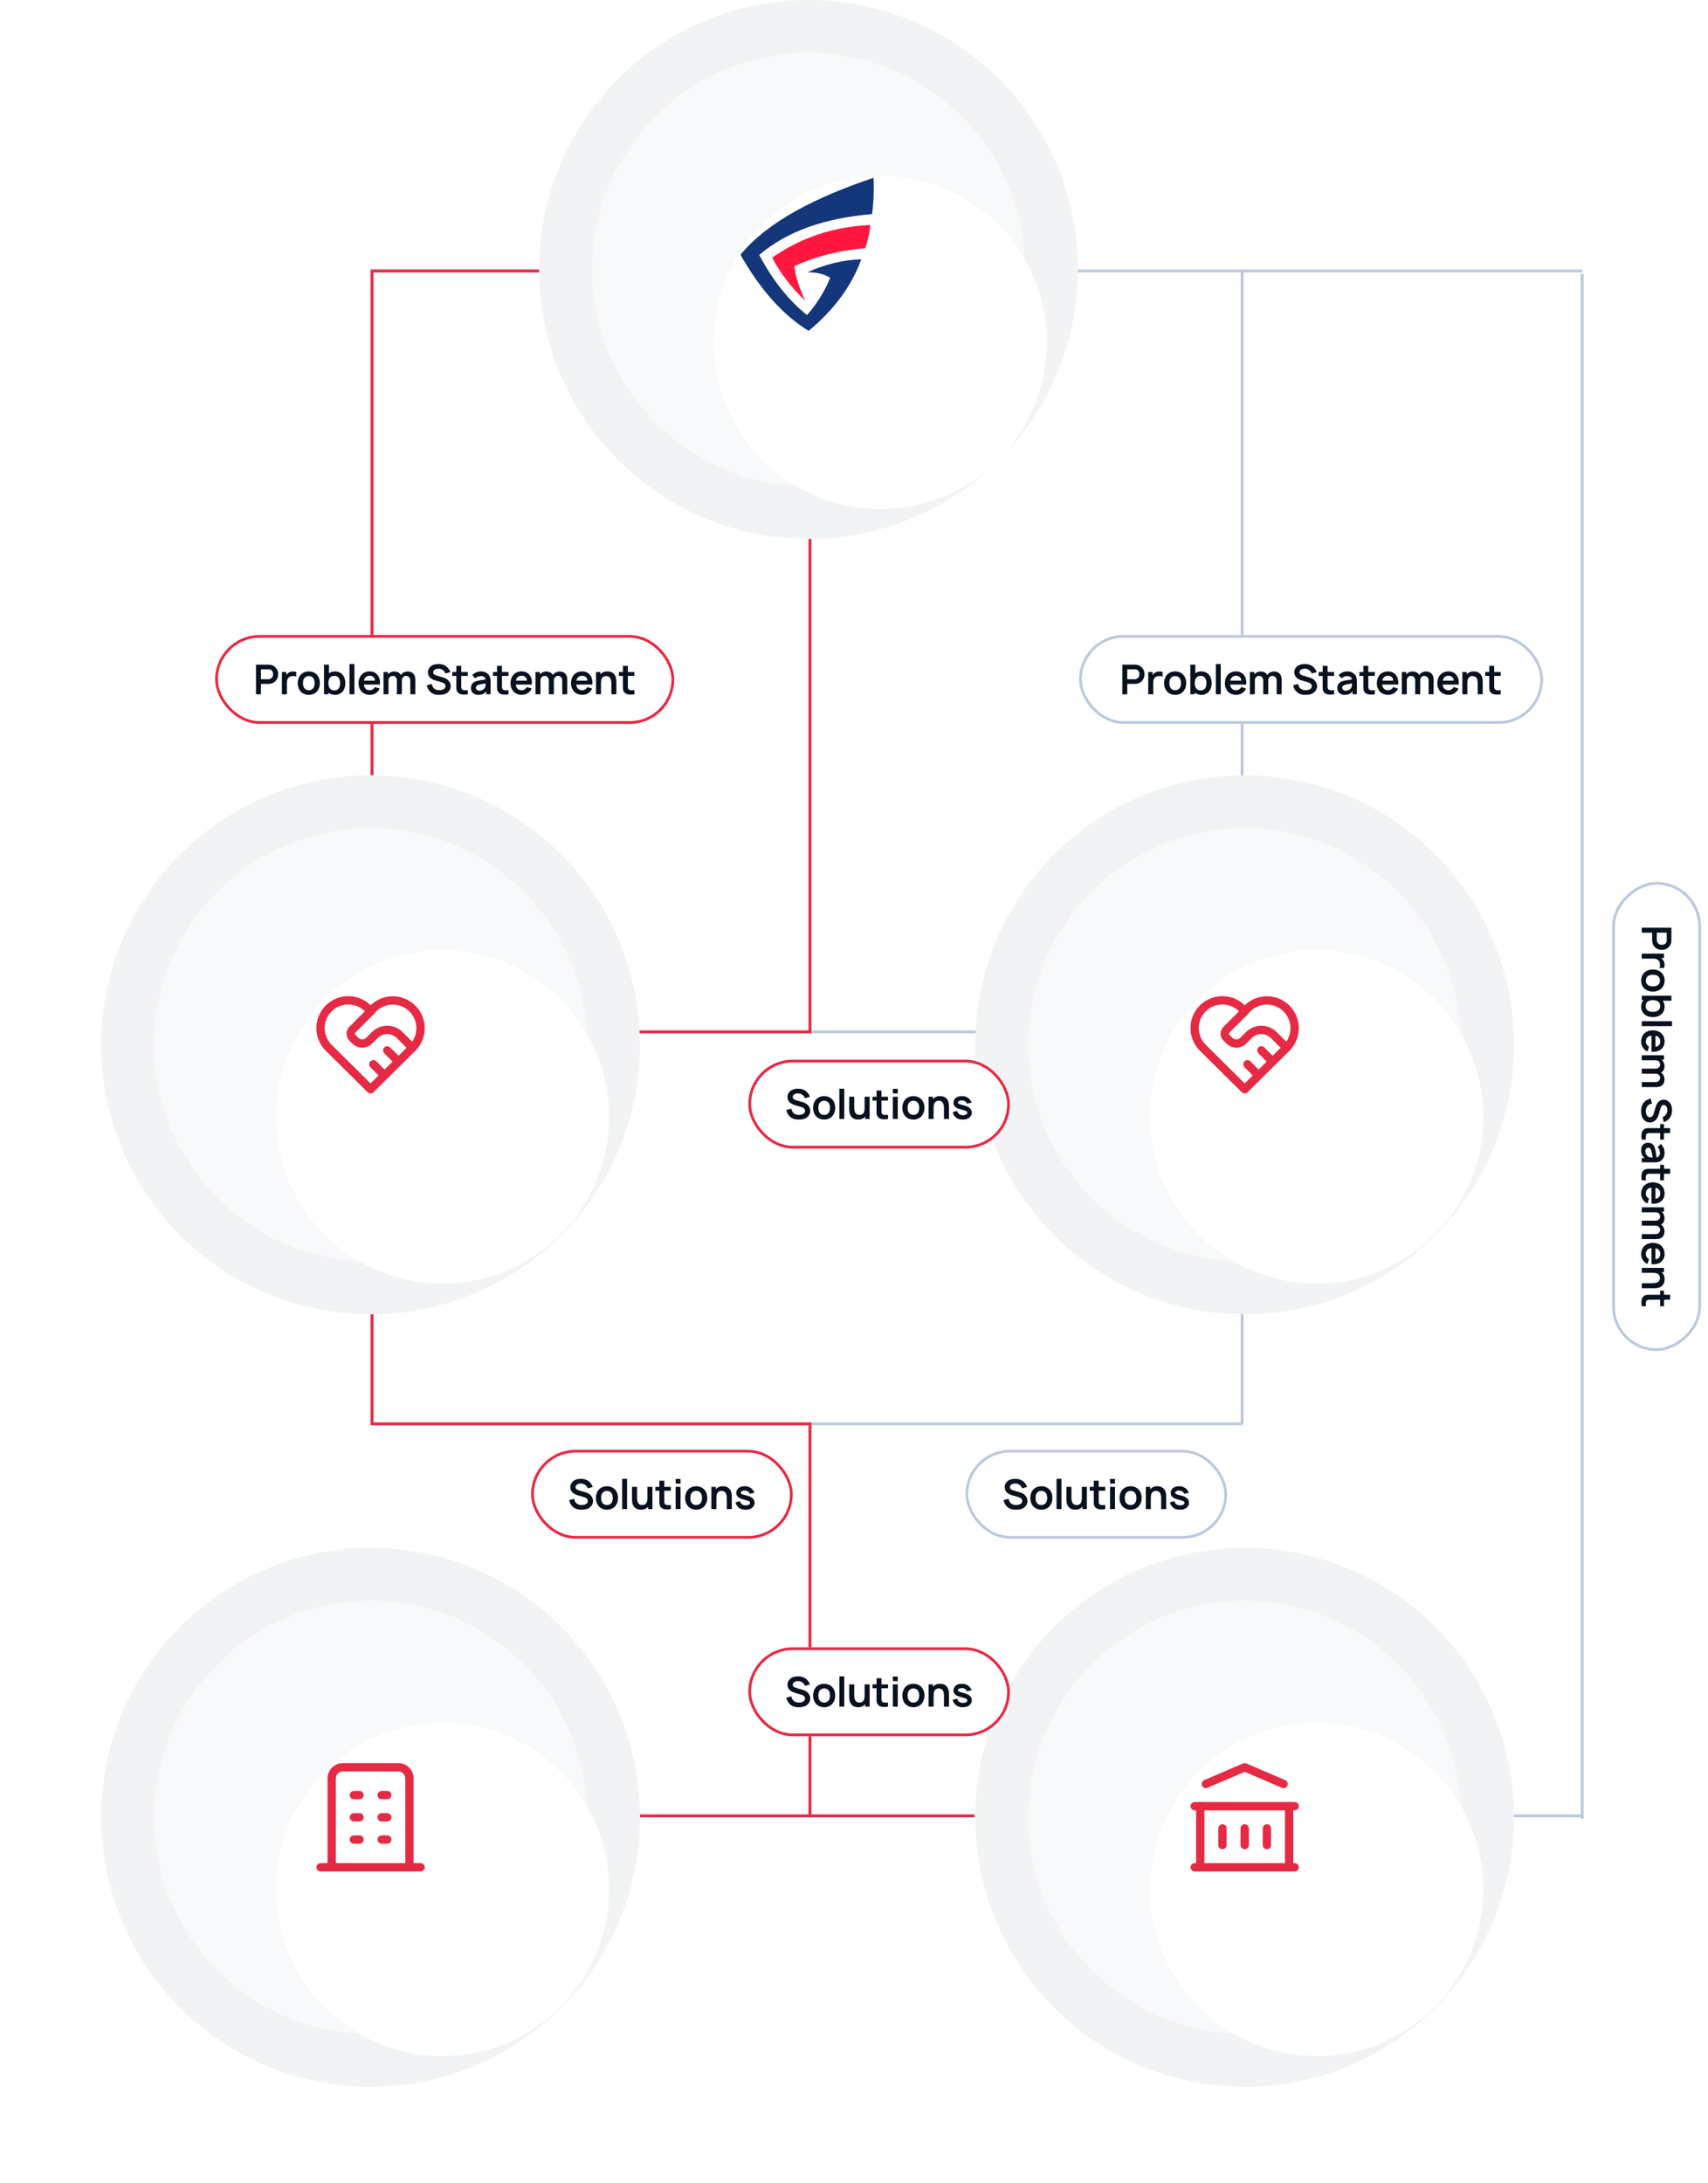 <svg width="346" height="442" viewBox="0 0 346 442" fill="none" xmlns="http://www.w3.org/2000/svg">
<path d="M75.364 208.95L75.364 54.864" stroke="#BCC9DC" stroke-width="0.563"/>
<path d="M164.08 208.95L164.08 108.561" stroke="#BCC9DC" stroke-width="0.563"/>
<path d="M164.08 367.705L164.08 288.327" stroke="#BCC9DC" stroke-width="0.563"/>
<path d="M75.364 288.327L75.364 208.95" stroke="#BCC9DC" stroke-width="0.563"/>
<path d="M251.628 288.327L251.628 208.95" stroke="#BCC9DC" stroke-width="0.584"/>
<path d="M251.628 208.95L251.628 54.864" stroke="#BCC9DC" stroke-width="0.584"/>
<path d="M320.5 368.284L320.5 55.444" stroke="#BCC9DC" stroke-width="0.584"/>
<path d="M320.5 54.864L75.364 54.864" stroke="#BCC9DC" stroke-width="0.584"/>
<path d="M251.628 208.95L75.363 208.95" stroke="#BCC9DC" stroke-width="0.584"/>
<path d="M251.628 288.327H75.363" stroke="#BCC9DC" stroke-width="0.584"/>
<path d="M320.5 367.705L75.364 367.705" stroke="#BCC9DC" stroke-width="0.584"/>
<g filter="url(#filter0_d_530_722)">
<rect x="204" y="114" width="94" height="18" rx="9" fill="white"/>
<rect x="204.281" y="114.281" width="93.437" height="17.437" rx="8.719" stroke="#BCC9DC" stroke-width="0.563"/>
<path d="M216.657 120.508C217.082 120.908 217.257 121.35 217.266 121.95C217.266 122.5 217.057 123 216.732 123.333C216.357 123.725 215.849 123.9 215.257 123.9H213.774V126H212.774V120H215.257C215.924 120 216.324 120.183 216.657 120.508ZM216.024 122.608C216.174 122.433 216.241 122.175 216.241 121.95C216.241 121.708 216.174 121.425 215.999 121.225C215.832 121.033 215.599 120.95 215.282 120.95H213.774V122.958H215.282C215.541 122.958 215.832 122.842 216.024 122.608ZM220.222 121.383C220.456 121.367 220.697 121.408 220.931 121.5V122.433C220.714 122.342 220.422 122.3 220.122 122.317C219.789 122.342 219.531 122.458 219.364 122.633C219.106 122.9 219.031 123.25 219.031 123.667V126H218.022V121.5H218.914V122.125C219.022 121.942 219.172 121.775 219.364 121.65C219.622 121.475 219.922 121.392 220.222 121.383ZM223.473 126.125C222.806 126.125 222.181 125.867 221.773 125.375C221.39 124.908 221.231 124.358 221.231 123.75C221.231 123.125 221.406 122.558 221.773 122.117C222.173 121.633 222.815 121.375 223.473 121.375C224.131 121.375 224.765 121.625 225.173 122.117C225.565 122.592 225.715 123.15 225.715 123.75C225.715 124.375 225.556 124.9 225.173 125.375C224.756 125.875 224.14 126.125 223.473 126.125ZM224.656 123.75C224.656 123.375 224.581 123 224.373 122.725C224.173 122.45 223.831 122.317 223.473 122.317C223.106 122.317 222.773 122.45 222.573 122.725C222.356 123 222.298 123.375 222.298 123.75C222.298 124.117 222.356 124.492 222.573 124.767C222.773 125.042 223.106 125.183 223.473 125.183C223.831 125.183 224.173 125.042 224.373 124.767C224.581 124.492 224.656 124.117 224.656 123.75ZM230.358 122.092C230.708 122.542 230.875 123.133 230.875 123.75C230.875 124.358 230.733 124.933 230.358 125.408C229.983 125.867 229.4 126.125 228.8 126.125C228.275 126.125 227.8 125.975 227.441 125.658V126H226.55V120H227.558V121.75C227.9 121.517 228.316 121.375 228.766 121.375C229.383 121.375 229.975 121.617 230.358 122.092ZM229.558 124.792C229.741 124.533 229.808 124.15 229.808 123.75C229.808 123.342 229.725 122.967 229.541 122.708C229.333 122.4 229.008 122.275 228.616 122.275C228.275 122.275 227.966 122.392 227.766 122.633C227.541 122.908 227.441 123.325 227.441 123.75C227.441 124.175 227.541 124.6 227.766 124.858C227.983 125.108 228.291 125.225 228.65 125.225C229 125.225 229.35 125.1 229.558 124.792ZM231.712 126V119.875H232.712V126H231.712ZM234.629 124.033C234.654 124.3 234.721 124.567 234.879 124.767C235.088 125.042 235.421 125.183 235.788 125.183C236.063 125.183 236.296 125.117 236.479 124.975C236.663 124.833 236.771 124.692 236.838 124.542L237.829 124.842C237.671 125.217 237.388 125.558 237.038 125.783C236.696 126 236.254 126.125 235.838 126.125C235.171 126.125 234.488 125.867 234.088 125.375C233.721 124.925 233.546 124.367 233.546 123.8C233.546 123.158 233.721 122.558 234.088 122.117C234.496 121.625 235.121 121.375 235.788 121.375C236.446 121.375 236.979 121.592 237.388 122.083C237.821 122.6 237.938 123.275 237.879 124.033H234.629ZM235.788 122.25C235.454 122.25 235.129 122.358 234.888 122.658C234.754 122.833 234.679 123.025 234.646 123.242H236.871C236.854 123.008 236.796 122.808 236.663 122.625C236.463 122.375 236.129 122.25 235.788 122.25ZM244.59 121.783C245.007 122.192 245.048 122.658 245.048 123.25L245.04 126H244.032V123.317C244.032 122.95 243.982 122.725 243.773 122.525C243.623 122.367 243.407 122.283 243.182 122.283C242.94 122.283 242.698 122.383 242.548 122.567C242.365 122.775 242.332 122.992 242.332 123.233V123.25V126H241.315V123.317C241.315 122.95 241.265 122.725 241.065 122.525C240.915 122.367 240.69 122.283 240.465 122.283C240.223 122.283 239.99 122.383 239.832 122.567C239.648 122.775 239.615 122.992 239.615 123.233V126H238.607V121.5H239.498V121.975C239.807 121.608 240.29 121.392 240.782 121.392C241.148 121.392 241.598 121.5 241.882 121.783C241.982 121.883 242.065 121.992 242.123 122.1C242.432 121.65 242.948 121.392 243.498 121.392C243.865 121.392 244.315 121.5 244.59 121.783ZM252.159 121.517L251.151 121.792C250.992 121.467 250.842 121.225 250.542 121.05C250.334 120.925 250.067 120.825 249.776 120.825C249.484 120.817 249.209 120.883 249.017 120.992C248.784 121.133 248.659 121.35 248.659 121.567C248.659 121.7 248.709 121.833 248.801 121.925C248.934 122.058 249.217 122.175 249.526 122.267L250.576 122.567C251.084 122.717 251.409 122.883 251.676 123.142C252.017 123.467 252.217 123.9 252.217 124.375C252.217 124.892 251.926 125.425 251.467 125.742C251.017 126.042 250.467 126.125 249.851 126.125C249.059 126.125 248.401 125.908 247.909 125.325C247.617 124.983 247.459 124.567 247.367 124.192L248.384 123.917C248.442 124.208 248.542 124.467 248.709 124.675C248.967 125.017 249.451 125.183 249.884 125.183C250.226 125.183 250.642 125.092 250.876 124.917C251.084 124.758 251.151 124.542 251.151 124.342C251.151 124.158 251.084 123.992 250.951 123.867C250.801 123.733 250.609 123.633 250.351 123.567L249.242 123.242C248.801 123.117 248.401 122.95 248.101 122.683C247.759 122.392 247.601 121.95 247.601 121.542C247.601 120.917 248.017 120.358 248.551 120.108C248.967 119.908 249.392 119.875 249.792 119.875C250.201 119.883 250.659 119.958 251.042 120.175C251.551 120.45 251.934 120.925 252.159 121.517ZM254.355 122.283V124.108C254.355 124.458 254.338 124.742 254.447 124.917C254.555 125.1 254.755 125.175 254.938 125.192C255.163 125.208 255.438 125.192 255.68 125.158V126C255.338 126.092 254.772 126.092 254.447 126.033C254.038 125.967 253.772 125.825 253.538 125.467C253.313 125.117 253.355 124.675 253.355 124.158V122.283H252.538V121.5H253.355V120.25H254.355V121.5H255.68V122.283H254.355ZM260.285 126H259.41V125.408C258.968 125.95 258.51 126.125 257.801 126.125C256.901 126.125 256.318 125.583 256.318 124.742C256.318 124.158 256.543 123.725 257.11 123.458C257.676 123.2 258.601 123.108 259.285 123.008C259.226 122.583 258.901 122.325 258.343 122.325C257.893 122.325 257.493 122.475 257.176 122.792L256.585 122.125C257.06 121.642 257.643 121.375 258.426 121.375C258.91 121.375 259.393 121.575 259.71 121.85C260.143 122.217 260.285 122.733 260.285 123.292V126ZM259.135 124.7C259.293 124.433 259.293 124.117 259.293 123.8C258.901 123.867 258.443 123.95 258.051 124.042C257.651 124.125 257.31 124.317 257.31 124.667C257.31 125.025 257.618 125.283 258.035 125.283C258.518 125.283 258.918 125.05 259.135 124.7ZM262.601 122.283V124.108C262.601 124.458 262.585 124.742 262.693 124.917C262.801 125.1 263.001 125.175 263.185 125.192C263.41 125.208 263.685 125.192 263.926 125.158V126C263.585 126.092 263.018 126.092 262.693 126.033C262.285 125.967 262.018 125.825 261.785 125.467C261.56 125.117 261.601 124.675 261.601 124.158V122.283H260.785V121.5H261.601V120.25H262.601V121.5H263.926V122.283H262.601ZM265.413 124.033C265.438 124.3 265.505 124.567 265.663 124.767C265.871 125.042 266.205 125.183 266.571 125.183C266.846 125.183 267.08 125.117 267.263 124.975C267.446 124.833 267.555 124.692 267.621 124.542L268.613 124.842C268.455 125.217 268.171 125.558 267.821 125.783C267.48 126 267.038 126.125 266.621 126.125C265.955 126.125 265.271 125.867 264.871 125.375C264.505 124.925 264.33 124.367 264.33 123.8C264.33 123.158 264.505 122.558 264.871 122.117C265.28 121.625 265.905 121.375 266.571 121.375C267.23 121.375 267.763 121.592 268.171 122.083C268.605 122.6 268.721 123.275 268.663 124.033H265.413ZM266.571 122.25C266.238 122.25 265.913 122.358 265.671 122.658C265.538 122.833 265.463 123.025 265.43 123.242H267.655C267.638 123.008 267.58 122.808 267.446 122.625C267.246 122.375 266.913 122.25 266.571 122.25ZM275.374 121.783C275.79 122.192 275.832 122.658 275.832 123.25L275.824 126H274.815V123.317C274.815 122.95 274.765 122.725 274.557 122.525C274.407 122.367 274.19 122.283 273.965 122.283C273.724 122.283 273.482 122.383 273.332 122.567C273.149 122.775 273.115 122.992 273.115 123.233V123.25V126H272.099V123.317C272.099 122.95 272.049 122.725 271.849 122.525C271.699 122.367 271.474 122.283 271.249 122.283C271.007 122.283 270.774 122.383 270.615 122.567C270.432 122.775 270.399 122.992 270.399 123.233V126H269.39V121.5H270.282V121.975C270.59 121.608 271.074 121.392 271.565 121.392C271.932 121.392 272.382 121.5 272.665 121.783C272.765 121.883 272.849 121.992 272.907 122.1C273.215 121.65 273.732 121.392 274.282 121.392C274.649 121.392 275.099 121.5 275.374 121.783ZM277.667 124.033C277.692 124.3 277.759 124.567 277.917 124.767C278.125 125.042 278.459 125.183 278.825 125.183C279.1 125.183 279.334 125.117 279.517 124.975C279.7 124.833 279.809 124.692 279.875 124.542L280.867 124.842C280.709 125.217 280.425 125.558 280.075 125.783C279.734 126 279.292 126.125 278.875 126.125C278.209 126.125 277.525 125.867 277.125 125.375C276.759 124.925 276.584 124.367 276.584 123.8C276.584 123.158 276.759 122.558 277.125 122.117C277.534 121.625 278.159 121.375 278.825 121.375C279.484 121.375 280.017 121.592 280.425 122.083C280.859 122.6 280.975 123.275 280.917 124.033H277.667ZM278.825 122.25C278.492 122.25 278.167 122.358 277.925 122.658C277.792 122.833 277.717 123.025 277.684 123.242H279.909C279.892 123.008 279.834 122.808 279.7 122.625C279.5 122.375 279.167 122.25 278.825 122.25ZM285.236 121.833C285.761 122.308 285.778 123.1 285.778 123.825V126H284.761V123.867C284.761 123.342 284.694 122.842 284.403 122.575C284.228 122.4 283.969 122.308 283.653 122.317C283.428 122.325 283.228 122.392 283.061 122.525C282.886 122.667 282.761 122.883 282.711 123.15C282.661 123.367 282.661 123.708 282.661 124.033V124.042V126H281.653V121.5H282.536V122.008C282.569 121.975 282.603 121.933 282.636 121.892C282.928 121.55 283.378 121.4 283.786 121.383C284.294 121.35 284.819 121.433 285.236 121.833ZM288.1 122.283V124.108C288.1 124.458 288.083 124.742 288.192 124.917C288.3 125.1 288.5 125.175 288.683 125.192C288.908 125.208 289.183 125.192 289.425 125.158V126C289.083 126.092 288.517 126.092 288.192 126.033C287.783 125.967 287.517 125.825 287.283 125.467C287.058 125.117 287.1 124.675 287.1 124.158V122.283H286.283V121.5H287.1V120.25H288.1V121.5H289.425V122.283H288.1Z" fill="#08111D"/>
</g>
<g filter="url(#filter1_d_530_722)">
<rect x="330" y="164" width="95" height="18" rx="9" transform="rotate(90 330 164)" fill="white"/>
<rect x="329.719" y="164.281" width="94.437" height="17.437" rx="8.719" transform="rotate(90 329.719 164.281)" stroke="#BCC9DC" stroke-width="0.563"/>
<path d="M323.492 177.157C323.092 177.582 322.65 177.757 322.05 177.766C321.5 177.766 321 177.557 320.667 177.232C320.275 176.857 320.1 176.349 320.1 175.757L320.1 174.274L318 174.274L318 173.274L324 173.274L324 175.757C324 176.424 323.817 176.824 323.492 177.157ZM321.392 176.524C321.567 176.674 321.825 176.741 322.05 176.741C322.292 176.741 322.575 176.674 322.775 176.499C322.967 176.332 323.05 176.099 323.05 175.782L323.05 174.274L321.042 174.274L321.042 175.782C321.042 176.041 321.158 176.332 321.392 176.524ZM322.617 180.722C322.633 180.956 322.592 181.197 322.5 181.431L321.567 181.431C321.658 181.214 321.7 180.922 321.683 180.622C321.658 180.289 321.542 180.031 321.367 179.864C321.1 179.606 320.75 179.531 320.333 179.531L318 179.531L318 178.522L322.5 178.522L322.5 179.414L321.875 179.414C322.058 179.522 322.225 179.672 322.35 179.864C322.525 180.122 322.608 180.422 322.617 180.722ZM317.875 183.973C317.875 183.306 318.133 182.681 318.625 182.273C319.092 181.89 319.642 181.731 320.25 181.731C320.875 181.731 321.442 181.906 321.883 182.273C322.367 182.673 322.625 183.315 322.625 183.973C322.625 184.631 322.375 185.265 321.883 185.673C321.408 186.065 320.85 186.215 320.25 186.215C319.625 186.215 319.1 186.056 318.625 185.673C318.125 185.256 317.875 184.64 317.875 183.973ZM320.25 185.156C320.625 185.156 321 185.081 321.275 184.873C321.55 184.673 321.683 184.331 321.683 183.973C321.683 183.606 321.55 183.273 321.275 183.073C321 182.856 320.625 182.798 320.25 182.798C319.883 182.798 319.508 182.856 319.233 183.073C318.958 183.273 318.817 183.606 318.817 183.973C318.817 184.331 318.958 184.673 319.233 184.873C319.508 185.081 319.883 185.156 320.25 185.156ZM321.908 190.858C321.458 191.208 320.867 191.375 320.25 191.375C319.642 191.375 319.067 191.233 318.592 190.858C318.133 190.483 317.875 189.9 317.875 189.3C317.875 188.775 318.025 188.3 318.342 187.941L318 187.941L318 187.05L324 187.05L324 188.058L322.25 188.058C322.483 188.4 322.625 188.816 322.625 189.266C322.625 189.883 322.383 190.475 321.908 190.858ZM319.208 190.058C319.467 190.241 319.85 190.308 320.25 190.308C320.658 190.308 321.033 190.225 321.292 190.041C321.6 189.833 321.725 189.508 321.725 189.116C321.725 188.775 321.608 188.466 321.367 188.266C321.092 188.041 320.675 187.941 320.25 187.941C319.825 187.941 319.4 188.041 319.142 188.266C318.892 188.483 318.775 188.791 318.775 189.15C318.775 189.5 318.9 189.85 319.208 190.058ZM318 192.212L324.125 192.212L324.125 193.212L318 193.212L318 192.212ZM319.967 195.129C319.7 195.154 319.433 195.221 319.233 195.379C318.958 195.588 318.817 195.921 318.817 196.288C318.817 196.563 318.883 196.796 319.025 196.979C319.167 197.163 319.308 197.271 319.458 197.338L319.158 198.329C318.783 198.171 318.442 197.888 318.217 197.538C318 197.196 317.875 196.754 317.875 196.338C317.875 195.671 318.133 194.988 318.625 194.588C319.075 194.221 319.633 194.046 320.2 194.046C320.842 194.046 321.442 194.221 321.883 194.588C322.375 194.996 322.625 195.621 322.625 196.288C322.625 196.946 322.408 197.479 321.917 197.888C321.4 198.321 320.725 198.438 319.967 198.379L319.967 195.129ZM321.75 196.288C321.75 195.954 321.642 195.629 321.342 195.388C321.167 195.254 320.975 195.179 320.758 195.146L320.758 197.371C320.992 197.354 321.192 197.296 321.375 197.163C321.625 196.963 321.75 196.629 321.75 196.288ZM322.217 205.09C321.808 205.507 321.342 205.548 320.75 205.548L318 205.54L318 204.532L320.683 204.532C321.05 204.532 321.275 204.482 321.475 204.273C321.633 204.123 321.717 203.907 321.717 203.682C321.717 203.44 321.617 203.198 321.433 203.048C321.225 202.865 321.008 202.832 320.767 202.832L320.75 202.832L318 202.832L318 201.815L320.683 201.815C321.05 201.815 321.275 201.765 321.475 201.565C321.633 201.415 321.717 201.19 321.717 200.965C321.717 200.723 321.617 200.49 321.433 200.332C321.225 200.148 321.008 200.115 320.767 200.115L318 200.115L318 199.107L322.5 199.107L322.5 199.998L322.025 199.998C322.392 200.307 322.608 200.79 322.608 201.282C322.608 201.648 322.5 202.098 322.217 202.382C322.117 202.482 322.008 202.565 321.9 202.623C322.35 202.932 322.608 203.448 322.608 203.998C322.608 204.365 322.5 204.815 322.217 205.09ZM322.483 212.659L322.208 211.651C322.533 211.492 322.775 211.342 322.95 211.042C323.075 210.834 323.175 210.567 323.175 210.276C323.183 209.984 323.117 209.709 323.008 209.517C322.867 209.284 322.65 209.159 322.433 209.159C322.3 209.159 322.167 209.209 322.075 209.301C321.942 209.434 321.825 209.717 321.733 210.026L321.433 211.076C321.283 211.584 321.117 211.909 320.858 212.176C320.533 212.517 320.1 212.717 319.625 212.717C319.108 212.717 318.575 212.426 318.258 211.967C317.958 211.517 317.875 210.967 317.875 210.351C317.875 209.559 318.092 208.901 318.675 208.409C319.017 208.117 319.433 207.959 319.808 207.867L320.083 208.884C319.792 208.942 319.533 209.042 319.325 209.209C318.983 209.467 318.817 209.951 318.817 210.384C318.817 210.726 318.908 211.142 319.083 211.376C319.242 211.584 319.458 211.651 319.658 211.651C319.842 211.651 320.008 211.584 320.133 211.451C320.267 211.301 320.367 211.109 320.433 210.851L320.758 209.742C320.883 209.301 321.05 208.901 321.317 208.601C321.608 208.259 322.05 208.101 322.458 208.101C323.083 208.101 323.642 208.517 323.892 209.051C324.092 209.467 324.125 209.892 324.125 210.292C324.117 210.701 324.042 211.159 323.825 211.542C323.55 212.051 323.075 212.434 322.483 212.659ZM321.717 214.855L319.892 214.855C319.542 214.855 319.258 214.838 319.083 214.947C318.9 215.055 318.825 215.255 318.808 215.438C318.792 215.663 318.808 215.938 318.842 216.18L318 216.18C317.908 215.838 317.908 215.272 317.967 214.947C318.033 214.538 318.175 214.272 318.533 214.038C318.883 213.813 319.325 213.855 319.842 213.855L321.717 213.855L321.717 213.038L322.5 213.038L322.5 213.855L323.75 213.855L323.75 214.855L322.5 214.855L322.5 216.18L321.717 216.18L321.717 214.855ZM318 220.785L318 219.91L318.592 219.91C318.05 219.468 317.875 219.01 317.875 218.301C317.875 217.401 318.417 216.818 319.258 216.818C319.842 216.818 320.275 217.043 320.542 217.61C320.8 218.176 320.892 219.101 320.992 219.785C321.417 219.726 321.675 219.401 321.675 218.843C321.675 218.393 321.525 217.993 321.208 217.676L321.875 217.085C322.358 217.56 322.625 218.143 322.625 218.926C322.625 219.41 322.425 219.893 322.15 220.21C321.783 220.643 321.267 220.785 320.708 220.785L318 220.785ZM319.3 219.635C319.567 219.793 319.883 219.793 320.2 219.793C320.133 219.401 320.05 218.943 319.958 218.551C319.875 218.151 319.683 217.81 319.333 217.81C318.975 217.81 318.717 218.118 318.717 218.535C318.717 219.018 318.95 219.418 319.3 219.635ZM321.717 223.101L319.892 223.101C319.542 223.101 319.258 223.085 319.083 223.193C318.9 223.301 318.825 223.501 318.808 223.685C318.792 223.91 318.808 224.185 318.842 224.426L318 224.426C317.908 224.085 317.908 223.518 317.967 223.193C318.033 222.785 318.175 222.518 318.533 222.285C318.883 222.06 319.325 222.101 319.842 222.101L321.717 222.101L321.717 221.285L322.5 221.285L322.5 222.101L323.75 222.101L323.75 223.101L322.5 223.101L322.5 224.426L321.717 224.426L321.717 223.101ZM319.967 225.913C319.7 225.938 319.433 226.005 319.233 226.163C318.958 226.371 318.817 226.705 318.817 227.071C318.817 227.346 318.883 227.58 319.025 227.763C319.167 227.946 319.308 228.055 319.458 228.121L319.158 229.113C318.783 228.955 318.442 228.671 318.217 228.321C318 227.98 317.875 227.538 317.875 227.121C317.875 226.455 318.133 225.771 318.625 225.371C319.075 225.005 319.633 224.83 320.2 224.83C320.842 224.83 321.442 225.005 321.883 225.371C322.375 225.78 322.625 226.405 322.625 227.071C322.625 227.73 322.408 228.263 321.917 228.671C321.4 229.105 320.725 229.221 319.967 229.163L319.967 225.913ZM321.75 227.071C321.75 226.738 321.642 226.413 321.342 226.171C321.167 226.038 320.975 225.963 320.758 225.93L320.758 228.155C320.992 228.138 321.192 228.08 321.375 227.946C321.625 227.746 321.75 227.413 321.75 227.071ZM322.217 235.874C321.808 236.29 321.342 236.332 320.75 236.332L318 236.324L318 235.315L320.683 235.315C321.05 235.315 321.275 235.265 321.475 235.057C321.633 234.907 321.717 234.69 321.717 234.465C321.717 234.224 321.617 233.982 321.433 233.832C321.225 233.649 321.008 233.615 320.767 233.615L320.75 233.615L318 233.615L318 232.599L320.683 232.599C321.05 232.599 321.275 232.549 321.475 232.349C321.633 232.199 321.717 231.974 321.717 231.749C321.717 231.507 321.617 231.274 321.433 231.115C321.225 230.932 321.008 230.899 320.767 230.899L318 230.899L318 229.89L322.5 229.89L322.5 230.782L322.025 230.782C322.392 231.09 322.608 231.574 322.608 232.065C322.608 232.432 322.5 232.882 322.217 233.165C322.117 233.265 322.008 233.349 321.9 233.407C322.35 233.715 322.608 234.232 322.608 234.782C322.608 235.149 322.5 235.599 322.217 235.874ZM319.967 238.167C319.7 238.192 319.433 238.259 319.233 238.417C318.958 238.625 318.817 238.959 318.817 239.325C318.817 239.6 318.883 239.834 319.025 240.017C319.167 240.2 319.308 240.309 319.458 240.375L319.158 241.367C318.783 241.209 318.442 240.925 318.217 240.575C318 240.234 317.875 239.792 317.875 239.375C317.875 238.709 318.133 238.025 318.625 237.625C319.075 237.259 319.633 237.084 320.2 237.084C320.842 237.084 321.442 237.259 321.883 237.625C322.375 238.034 322.625 238.659 322.625 239.325C322.625 239.984 322.408 240.517 321.917 240.925C321.4 241.359 320.725 241.475 319.967 241.417L319.967 238.167ZM321.75 239.325C321.75 238.992 321.642 238.667 321.342 238.425C321.167 238.292 320.975 238.217 320.758 238.184L320.758 240.409C320.992 240.392 321.192 240.334 321.375 240.2C321.625 240 321.75 239.667 321.75 239.325ZM322.167 245.736C321.692 246.261 320.9 246.278 320.175 246.278L318 246.278L318 245.261L320.133 245.261C320.658 245.261 321.158 245.194 321.425 244.903C321.6 244.728 321.692 244.469 321.683 244.153C321.675 243.928 321.608 243.728 321.475 243.561C321.333 243.386 321.117 243.261 320.85 243.211C320.633 243.161 320.292 243.161 319.967 243.161L319.958 243.161L318 243.161L318 242.153L322.5 242.153L322.5 243.036L321.992 243.036C322.025 243.069 322.067 243.103 322.108 243.136C322.45 243.428 322.6 243.878 322.617 244.286C322.65 244.794 322.567 245.319 322.167 245.736ZM321.717 248.6L319.892 248.6C319.542 248.6 319.258 248.583 319.083 248.692C318.9 248.8 318.825 249 318.808 249.183C318.792 249.408 318.808 249.683 318.842 249.925L318 249.925C317.908 249.583 317.908 249.017 317.967 248.692C318.033 248.283 318.175 248.017 318.533 247.783C318.883 247.558 319.325 247.6 319.842 247.6L321.717 247.6L321.717 246.783L322.5 246.783L322.5 247.6L323.75 247.6L323.75 248.6L322.5 248.6L322.5 249.925L321.717 249.925L321.717 248.6Z" fill="#08111D"/>
</g>
<path d="M75.364 157.004V54.864H164.08V208.949H75.364V288.327H164.08V367.704M164.08 367.704H129.644M164.08 367.704H197.348" stroke="#E62A44" stroke-width="0.584"/>
<circle cx="163.786" cy="54.571" r="54.571" fill="#F2F3F4"/>
<circle cx="163.787" cy="54.568" r="43.882" fill="#F8F9FA"/>
<g filter="url(#filter2_d_530_722)">
<circle cx="163.755" cy="54.755" r="33.755" fill="white"/>
</g>
<g clip-path="url(#clip0_530_722)">
<path d="M176.96 36C165.25 39.957 155.554 44.833 150 51.586C154.114 58.831 158.735 63.898 163.813 67C169.061 62.668 172.539 57.816 174.48 52.511C170.787 52.621 167.159 53.51 163.594 55.114C165.349 55.128 166.907 55.467 168.178 56.257C167.043 59.026 165.454 61.576 163.48 63.794C159.916 60.967 156.665 57.008 153.803 51.633C159.48 46.775 167.207 44.136 176.657 43.361C176.978 41.025 177.059 38.562 176.96 36Z" fill="#14367A"/>
<path d="M163.109 60.904C160.385 58.289 158.11 55.408 156.427 52.178C162.128 48.165 168.723 45.907 176.293 45.562C176.176 47.229 175.784 48.768 175.275 50.253C170.088 50.684 165.3 51.883 160.935 53.899C161.131 55.999 161.964 58.382 163.109 60.904Z" fill="#FF173D"/>
</g>
<circle cx="252.142" cy="211.574" r="54.571" fill="#F2F3F4"/>
<circle cx="252.143" cy="211.571" r="43.882" fill="#F8F9FA"/>
<g filter="url(#filter3_d_530_722)">
<circle cx="252.143" cy="211.572" r="33.755" fill="white"/>
</g>
<path d="M260.582 212.215L252.143 220.573L243.704 212.215C243.148 211.673 242.709 211.022 242.417 210.303C242.124 209.583 241.983 208.811 242.004 208.035C242.024 207.258 242.205 206.495 242.535 205.792C242.866 205.089 243.338 204.462 243.922 203.95C244.506 203.438 245.19 203.053 245.931 202.819C246.671 202.585 247.452 202.506 248.225 202.589C248.997 202.671 249.744 202.913 250.418 203.298C251.092 203.683 251.68 204.204 252.143 204.827C252.608 204.208 253.196 203.692 253.87 203.311C254.544 202.93 255.29 202.692 256.06 202.612C256.83 202.532 257.608 202.612 258.346 202.847C259.084 203.082 259.765 203.467 260.347 203.977C260.93 204.487 261.4 205.112 261.73 205.813C262.06 206.513 262.241 207.274 262.263 208.048C262.285 208.822 262.147 209.592 261.858 210.31C261.569 211.028 261.134 211.679 260.582 212.222" stroke="#E62A44" stroke-width="1.688" stroke-linecap="round" stroke-linejoin="round"/>
<path d="M252.142 204.823L248.437 208.528C248.226 208.739 248.107 209.025 248.107 209.323C248.107 209.622 248.226 209.908 248.437 210.119L249.048 210.73C249.824 211.506 251.084 211.506 251.861 210.73L252.986 209.605C253.657 208.933 254.568 208.556 255.518 208.556C256.467 208.556 257.378 208.933 258.049 209.605L260.581 212.136" stroke="#E62A44" stroke-width="1.688" stroke-linecap="round" stroke-linejoin="round"/>
<path d="M252.705 215.51L254.955 217.76" stroke="#E62A44" stroke-width="1.688" stroke-linecap="round" stroke-linejoin="round"/>
<path d="M255.519 212.698L257.769 214.948" stroke="#E62A44" stroke-width="1.688" stroke-linecap="round" stroke-linejoin="round"/>
<circle cx="75.071" cy="211.574" r="54.571" fill="#F2F3F4"/>
<circle cx="75.071" cy="211.574" r="43.882" fill="#F8F9FA"/>
<g filter="url(#filter4_d_530_722)">
<circle cx="75.07" cy="211.572" r="33.755" fill="white"/>
</g>
<path d="M83.511 212.218L75.072 220.576L66.633 212.218C66.076 211.676 65.638 211.025 65.345 210.306C65.053 209.586 64.912 208.814 64.933 208.038C64.953 207.261 65.134 206.498 65.464 205.795C65.794 205.092 66.266 204.465 66.851 203.953C67.435 203.441 68.119 203.056 68.859 202.822C69.6 202.588 70.381 202.509 71.153 202.592C71.925 202.674 72.672 202.916 73.347 203.301C74.021 203.686 74.609 204.207 75.072 204.83C75.537 204.211 76.125 203.695 76.799 203.314C77.473 202.933 78.218 202.695 78.988 202.615C79.758 202.535 80.537 202.615 81.275 202.85C82.012 203.085 82.694 203.47 83.276 203.98C83.858 204.49 84.329 205.115 84.659 205.816C84.988 206.516 85.17 207.277 85.192 208.051C85.214 208.825 85.076 209.595 84.787 210.313C84.497 211.031 84.063 211.682 83.511 212.225" stroke="#E62A44" stroke-width="1.688" stroke-linecap="round" stroke-linejoin="round"/>
<path d="M75.071 204.823L71.366 208.528C71.155 208.739 71.037 209.025 71.037 209.323C71.037 209.622 71.155 209.908 71.366 210.119L71.977 210.73C72.753 211.506 74.014 211.506 74.79 210.73L75.915 209.605C76.587 208.933 77.497 208.556 78.447 208.556C79.396 208.556 80.307 208.933 80.978 209.605L83.51 212.136" stroke="#E62A44" stroke-width="1.688" stroke-linecap="round" stroke-linejoin="round"/>
<path d="M75.634 215.513L77.884 217.763" stroke="#E62A44" stroke-width="1.688" stroke-linecap="round" stroke-linejoin="round"/>
<path d="M78.447 212.698L80.697 214.948" stroke="#E62A44" stroke-width="1.688" stroke-linecap="round" stroke-linejoin="round"/>
<circle cx="252.142" cy="367.998" r="54.571" fill="#F2F3F4"/>
<circle cx="252.142" cy="367.995" r="43.882" fill="#F8F9FA"/>
<g filter="url(#filter5_d_530_722)">
<circle cx="252.143" cy="367.997" r="33.755" fill="white"/>
</g>
<path d="M242.017 378.122H262.27" stroke="#E62A44" stroke-width="1.688" stroke-linecap="round" stroke-linejoin="round"/>
<path d="M242.017 365.747H262.27" stroke="#E62A44" stroke-width="1.688" stroke-linecap="round" stroke-linejoin="round"/>
<path d="M244.267 361.245L252.143 357.87L260.019 361.245" stroke="#E62A44" stroke-width="1.688" stroke-linecap="round" stroke-linejoin="round"/>
<path d="M243.142 365.747V378.124" stroke="#E62A44" stroke-width="1.688" stroke-linecap="round" stroke-linejoin="round"/>
<path d="M261.145 365.747V378.124" stroke="#E62A44" stroke-width="1.688" stroke-linecap="round" stroke-linejoin="round"/>
<path d="M247.642 370.247V373.622" stroke="#E62A44" stroke-width="1.688" stroke-linecap="round" stroke-linejoin="round"/>
<path d="M252.143 370.247V373.622" stroke="#E62A44" stroke-width="1.688" stroke-linecap="round" stroke-linejoin="round"/>
<path d="M256.644 370.247V373.622" stroke="#E62A44" stroke-width="1.688" stroke-linecap="round" stroke-linejoin="round"/>
<circle cx="75.071" cy="367.998" r="54.571" fill="#F2F3F4"/>
<circle cx="75.07" cy="367.999" r="43.882" fill="#F8F9FA"/>
<g filter="url(#filter6_d_530_722)">
<circle cx="75.07" cy="367.997" r="33.755" fill="white"/>
</g>
<path d="M64.944 378.125H85.197" stroke="#E62A44" stroke-width="1.688" stroke-linecap="round" stroke-linejoin="round"/>
<path d="M71.695 363.497H72.82" stroke="#E62A44" stroke-width="1.688" stroke-linecap="round" stroke-linejoin="round"/>
<path d="M71.695 367.998H72.82" stroke="#E62A44" stroke-width="1.688" stroke-linecap="round" stroke-linejoin="round"/>
<path d="M71.695 372.5H72.82" stroke="#E62A44" stroke-width="1.688" stroke-linecap="round" stroke-linejoin="round"/>
<path d="M77.321 363.497H78.447" stroke="#E62A44" stroke-width="1.688" stroke-linecap="round" stroke-linejoin="round"/>
<path d="M77.321 367.998H78.447" stroke="#E62A44" stroke-width="1.688" stroke-linecap="round" stroke-linejoin="round"/>
<path d="M77.321 372.5H78.447" stroke="#E62A44" stroke-width="1.688" stroke-linecap="round" stroke-linejoin="round"/>
<path d="M67.195 378.125V360.122C67.195 359.526 67.432 358.953 67.854 358.531C68.276 358.109 68.848 357.872 69.445 357.872H80.697C81.294 357.872 81.866 358.109 82.288 358.531C82.71 358.953 82.947 359.526 82.947 360.122V378.125" stroke="#E62A44" stroke-width="1.688" stroke-linecap="round" stroke-linejoin="round"/>
<g filter="url(#filter7_d_530_722)">
<rect x="29" y="114" width="93" height="18" rx="9" fill="white"/>
<rect x="29.281" y="114.281" width="92.437" height="17.437" rx="8.719" stroke="#E62A44" stroke-width="0.563"/>
<path d="M41.157 120.508C41.582 120.908 41.757 121.35 41.766 121.95C41.766 122.5 41.557 123 41.232 123.333C40.857 123.725 40.349 123.9 39.757 123.9H38.274V126H37.274V120H39.757C40.424 120 40.824 120.183 41.157 120.508ZM40.524 122.608C40.674 122.433 40.741 122.175 40.741 121.95C40.741 121.708 40.674 121.425 40.499 121.225C40.332 121.033 40.099 120.95 39.782 120.95H38.274V122.958H39.782C40.041 122.958 40.332 122.842 40.524 122.608ZM44.722 121.383C44.956 121.367 45.197 121.408 45.431 121.5V122.433C45.214 122.342 44.922 122.3 44.622 122.317C44.289 122.342 44.031 122.458 43.864 122.633C43.606 122.9 43.531 123.25 43.531 123.667V126H42.522V121.5H43.414V122.125C43.522 121.942 43.672 121.775 43.864 121.65C44.122 121.475 44.422 121.392 44.722 121.383ZM47.973 126.125C47.306 126.125 46.681 125.867 46.273 125.375C45.89 124.908 45.731 124.358 45.731 123.75C45.731 123.125 45.906 122.558 46.273 122.117C46.673 121.633 47.315 121.375 47.973 121.375C48.631 121.375 49.265 121.625 49.673 122.117C50.065 122.592 50.215 123.15 50.215 123.75C50.215 124.375 50.056 124.9 49.673 125.375C49.256 125.875 48.64 126.125 47.973 126.125ZM49.156 123.75C49.156 123.375 49.081 123 48.873 122.725C48.673 122.45 48.331 122.317 47.973 122.317C47.606 122.317 47.273 122.45 47.073 122.725C46.856 123 46.798 123.375 46.798 123.75C46.798 124.117 46.856 124.492 47.073 124.767C47.273 125.042 47.606 125.183 47.973 125.183C48.331 125.183 48.673 125.042 48.873 124.767C49.081 124.492 49.156 124.117 49.156 123.75ZM54.858 122.092C55.208 122.542 55.375 123.133 55.375 123.75C55.375 124.358 55.233 124.933 54.858 125.408C54.483 125.867 53.9 126.125 53.3 126.125C52.775 126.125 52.3 125.975 51.941 125.658V126H51.05V120H52.058V121.75C52.4 121.517 52.816 121.375 53.266 121.375C53.883 121.375 54.475 121.617 54.858 122.092ZM54.058 124.792C54.241 124.533 54.308 124.15 54.308 123.75C54.308 123.342 54.225 122.967 54.041 122.708C53.833 122.4 53.508 122.275 53.116 122.275C52.775 122.275 52.466 122.392 52.266 122.633C52.041 122.908 51.941 123.325 51.941 123.75C51.941 124.175 52.041 124.6 52.266 124.858C52.483 125.108 52.791 125.225 53.15 125.225C53.5 125.225 53.85 125.1 54.058 124.792ZM56.212 126V119.875H57.212V126H56.212ZM59.129 124.033C59.154 124.3 59.221 124.567 59.379 124.767C59.588 125.042 59.921 125.183 60.288 125.183C60.563 125.183 60.796 125.117 60.979 124.975C61.163 124.833 61.271 124.692 61.338 124.542L62.329 124.842C62.171 125.217 61.888 125.558 61.538 125.783C61.196 126 60.754 126.125 60.338 126.125C59.671 126.125 58.988 125.867 58.588 125.375C58.221 124.925 58.046 124.367 58.046 123.8C58.046 123.158 58.221 122.558 58.588 122.117C58.996 121.625 59.621 121.375 60.288 121.375C60.946 121.375 61.479 121.592 61.888 122.083C62.321 122.6 62.438 123.275 62.379 124.033H59.129ZM60.288 122.25C59.954 122.25 59.629 122.358 59.388 122.658C59.254 122.833 59.179 123.025 59.146 123.242H61.371C61.354 123.008 61.296 122.808 61.163 122.625C60.963 122.375 60.629 122.25 60.288 122.25ZM69.09 121.783C69.507 122.192 69.548 122.658 69.548 123.25L69.54 126H68.532V123.317C68.532 122.95 68.482 122.725 68.273 122.525C68.123 122.367 67.907 122.283 67.682 122.283C67.44 122.283 67.198 122.383 67.048 122.567C66.865 122.775 66.832 122.992 66.832 123.233V123.25V126H65.815V123.317C65.815 122.95 65.765 122.725 65.565 122.525C65.415 122.367 65.19 122.283 64.965 122.283C64.723 122.283 64.49 122.383 64.332 122.567C64.148 122.775 64.115 122.992 64.115 123.233V126H63.107V121.5H63.998V121.975C64.307 121.608 64.79 121.392 65.282 121.392C65.648 121.392 66.098 121.5 66.382 121.783C66.482 121.883 66.565 121.992 66.623 122.1C66.932 121.65 67.448 121.392 67.998 121.392C68.365 121.392 68.815 121.5 69.09 121.783ZM76.659 121.517L75.651 121.792C75.492 121.467 75.342 121.225 75.042 121.05C74.834 120.925 74.567 120.825 74.276 120.825C73.984 120.817 73.709 120.883 73.517 120.992C73.284 121.133 73.159 121.35 73.159 121.567C73.159 121.7 73.209 121.833 73.301 121.925C73.434 122.058 73.717 122.175 74.026 122.267L75.076 122.567C75.584 122.717 75.909 122.883 76.176 123.142C76.517 123.467 76.717 123.9 76.717 124.375C76.717 124.892 76.426 125.425 75.967 125.742C75.517 126.042 74.967 126.125 74.351 126.125C73.559 126.125 72.901 125.908 72.409 125.325C72.117 124.983 71.959 124.567 71.867 124.192L72.884 123.917C72.942 124.208 73.042 124.467 73.209 124.675C73.467 125.017 73.951 125.183 74.384 125.183C74.726 125.183 75.142 125.092 75.376 124.917C75.584 124.758 75.651 124.542 75.651 124.342C75.651 124.158 75.584 123.992 75.451 123.867C75.301 123.733 75.109 123.633 74.851 123.567L73.742 123.242C73.301 123.117 72.901 122.95 72.601 122.683C72.259 122.392 72.101 121.95 72.101 121.542C72.101 120.917 72.517 120.358 73.051 120.108C73.467 119.908 73.892 119.875 74.292 119.875C74.701 119.883 75.159 119.958 75.542 120.175C76.051 120.45 76.434 120.925 76.659 121.517ZM78.855 122.283V124.108C78.855 124.458 78.838 124.742 78.947 124.917C79.055 125.1 79.255 125.175 79.439 125.192C79.663 125.208 79.939 125.192 80.18 125.158V126C79.838 126.092 79.272 126.092 78.947 126.033C78.538 125.967 78.272 125.825 78.038 125.467C77.814 125.117 77.855 124.675 77.855 124.158V122.283H77.038V121.5H77.855V120.25H78.855V121.5H80.18V122.283H78.855ZM84.784 126H83.909V125.408C83.468 125.95 83.01 126.125 82.301 126.125C81.401 126.125 80.818 125.583 80.818 124.742C80.818 124.158 81.043 123.725 81.609 123.458C82.176 123.2 83.101 123.108 83.784 123.008C83.726 122.583 83.401 122.325 82.843 122.325C82.393 122.325 81.993 122.475 81.676 122.792L81.085 122.125C81.559 121.642 82.143 121.375 82.926 121.375C83.409 121.375 83.893 121.575 84.21 121.85C84.643 122.217 84.784 122.733 84.784 123.292V126ZM83.635 124.7C83.793 124.433 83.793 124.117 83.793 123.8C83.401 123.867 82.943 123.95 82.551 124.042C82.151 124.125 81.809 124.317 81.809 124.667C81.809 125.025 82.118 125.283 82.534 125.283C83.018 125.283 83.418 125.05 83.635 124.7ZM87.101 122.283V124.108C87.101 124.458 87.085 124.742 87.193 124.917C87.301 125.1 87.501 125.175 87.685 125.192C87.91 125.208 88.185 125.192 88.426 125.158V126C88.085 126.092 87.518 126.092 87.193 126.033C86.785 125.967 86.518 125.825 86.285 125.467C86.06 125.117 86.101 124.675 86.101 124.158V122.283H85.285V121.5H86.101V120.25H87.101V121.5H88.426V122.283H87.101ZM89.913 124.033C89.938 124.3 90.005 124.567 90.163 124.767C90.371 125.042 90.705 125.183 91.071 125.183C91.346 125.183 91.58 125.117 91.763 124.975C91.946 124.833 92.055 124.692 92.121 124.542L93.113 124.842C92.955 125.217 92.671 125.558 92.321 125.783C91.98 126 91.538 126.125 91.121 126.125C90.455 126.125 89.771 125.867 89.371 125.375C89.005 124.925 88.83 124.367 88.83 123.8C88.83 123.158 89.005 122.558 89.371 122.117C89.78 121.625 90.405 121.375 91.071 121.375C91.73 121.375 92.263 121.592 92.671 122.083C93.105 122.6 93.221 123.275 93.163 124.033H89.913ZM91.071 122.25C90.738 122.25 90.413 122.358 90.171 122.658C90.038 122.833 89.963 123.025 89.93 123.242H92.155C92.138 123.008 92.08 122.808 91.946 122.625C91.746 122.375 91.413 122.25 91.071 122.25ZM99.874 121.783C100.29 122.192 100.332 122.658 100.332 123.25L100.324 126H99.315V123.317C99.315 122.95 99.265 122.725 99.057 122.525C98.907 122.367 98.69 122.283 98.465 122.283C98.224 122.283 97.982 122.383 97.832 122.567C97.649 122.775 97.615 122.992 97.615 123.233V123.25V126H96.599V123.317C96.599 122.95 96.549 122.725 96.349 122.525C96.199 122.367 95.974 122.283 95.749 122.283C95.507 122.283 95.274 122.383 95.115 122.567C94.932 122.775 94.899 122.992 94.899 123.233V126H93.89V121.5H94.782V121.975C95.09 121.608 95.574 121.392 96.065 121.392C96.432 121.392 96.882 121.5 97.165 121.783C97.265 121.883 97.349 121.992 97.407 122.1C97.715 121.65 98.232 121.392 98.782 121.392C99.149 121.392 99.599 121.5 99.874 121.783ZM102.167 124.033C102.192 124.3 102.259 124.567 102.417 124.767C102.625 125.042 102.959 125.183 103.325 125.183C103.6 125.183 103.834 125.117 104.017 124.975C104.2 124.833 104.309 124.692 104.375 124.542L105.367 124.842C105.209 125.217 104.925 125.558 104.575 125.783C104.234 126 103.792 126.125 103.375 126.125C102.709 126.125 102.025 125.867 101.625 125.375C101.259 124.925 101.084 124.367 101.084 123.8C101.084 123.158 101.259 122.558 101.625 122.117C102.034 121.625 102.659 121.375 103.325 121.375C103.984 121.375 104.517 121.592 104.925 122.083C105.359 122.6 105.475 123.275 105.417 124.033H102.167ZM103.325 122.25C102.992 122.25 102.667 122.358 102.425 122.658C102.292 122.833 102.217 123.025 102.184 123.242H104.409C104.392 123.008 104.334 122.808 104.2 122.625C104 122.375 103.667 122.25 103.325 122.25ZM109.736 121.833C110.261 122.308 110.278 123.1 110.278 123.825V126H109.261V123.867C109.261 123.342 109.194 122.842 108.903 122.575C108.728 122.4 108.469 122.308 108.153 122.317C107.928 122.325 107.728 122.392 107.561 122.525C107.386 122.667 107.261 122.883 107.211 123.15C107.161 123.367 107.161 123.708 107.161 124.033V124.042V126H106.153V121.5H107.036V122.008C107.069 121.975 107.103 121.933 107.136 121.892C107.428 121.55 107.878 121.4 108.286 121.383C108.794 121.35 109.319 121.433 109.736 121.833ZM112.6 122.283V124.108C112.6 124.458 112.583 124.742 112.692 124.917C112.8 125.1 113 125.175 113.183 125.192C113.408 125.208 113.683 125.192 113.925 125.158V126C113.583 126.092 113.017 126.092 112.692 126.033C112.283 125.967 112.017 125.825 111.783 125.467C111.558 125.117 111.6 124.675 111.6 124.158V122.283H110.783V121.5H111.6V120.25H112.6V121.5H113.925V122.283H112.6Z" fill="#08111D"/>
</g>
<g filter="url(#filter8_d_530_722)">
<rect x="137" y="200" width="53" height="18" rx="9" fill="white"/>
<rect x="137.281" y="200.281" width="52.437" height="17.437" rx="8.719" stroke="#E62A44" stroke-width="0.563"/>
<path d="M149.499 207.517L148.49 207.792C148.332 207.467 148.182 207.225 147.882 207.05C147.674 206.925 147.407 206.825 147.115 206.825C146.824 206.817 146.549 206.883 146.357 206.992C146.124 207.133 145.999 207.35 145.999 207.567C145.999 207.7 146.049 207.833 146.14 207.925C146.274 208.058 146.557 208.175 146.865 208.267L147.915 208.567C148.424 208.717 148.749 208.883 149.015 209.142C149.357 209.467 149.557 209.9 149.557 210.375C149.557 210.892 149.265 211.425 148.807 211.742C148.357 212.042 147.807 212.125 147.19 212.125C146.399 212.125 145.74 211.908 145.249 211.325C144.957 210.983 144.799 210.567 144.707 210.192L145.724 209.917C145.782 210.208 145.882 210.467 146.049 210.675C146.307 211.017 146.79 211.183 147.224 211.183C147.565 211.183 147.982 211.092 148.215 210.917C148.424 210.758 148.49 210.542 148.49 210.342C148.49 210.158 148.424 209.992 148.29 209.867C148.14 209.733 147.949 209.633 147.69 209.567L146.582 209.242C146.14 209.117 145.74 208.95 145.44 208.683C145.099 208.392 144.94 207.95 144.94 207.542C144.94 206.917 145.357 206.358 145.89 206.108C146.307 205.908 146.732 205.875 147.132 205.875C147.54 205.883 147.999 205.958 148.382 206.175C148.89 206.45 149.274 206.925 149.499 207.517ZM152.37 212.125C151.703 212.125 151.078 211.867 150.67 211.375C150.286 210.908 150.128 210.358 150.128 209.75C150.128 209.125 150.303 208.558 150.67 208.117C151.07 207.633 151.711 207.375 152.37 207.375C153.028 207.375 153.661 207.625 154.07 208.117C154.461 208.592 154.611 209.15 154.611 209.75C154.611 210.375 154.453 210.9 154.07 211.375C153.653 211.875 153.036 212.125 152.37 212.125ZM153.553 209.75C153.553 209.375 153.478 209 153.27 208.725C153.07 208.45 152.728 208.317 152.37 208.317C152.003 208.317 151.67 208.45 151.47 208.725C151.253 209 151.195 209.375 151.195 209.75C151.195 210.117 151.253 210.492 151.47 210.767C151.67 211.042 152.003 211.183 152.37 211.183C152.728 211.183 153.07 211.042 153.27 210.767C153.478 210.492 153.553 210.117 153.553 209.75ZM155.446 212V205.875H156.446V212H155.446ZM160.564 207.5H161.581V212H160.689V211.492C160.656 211.525 160.622 211.567 160.589 211.608C160.297 211.95 159.847 212.1 159.439 212.117C158.931 212.15 158.414 212.067 157.989 211.667C157.464 211.192 157.447 210.4 157.447 209.675V207.5H158.464V209.633C158.464 210.158 158.531 210.658 158.822 210.925C158.997 211.1 159.256 211.192 159.572 211.183C159.797 211.175 159.997 211.1 160.164 210.975C160.339 210.833 160.464 210.617 160.514 210.35C160.564 210.133 160.564 209.783 160.564 209.467V209.458V207.5ZM163.986 208.283V210.108C163.986 210.458 163.969 210.742 164.078 210.917C164.186 211.1 164.386 211.175 164.569 211.192C164.794 211.208 165.069 211.192 165.311 211.158V212C164.969 212.092 164.403 212.092 164.078 212.033C163.669 211.967 163.403 211.825 163.169 211.467C162.944 211.117 162.986 210.675 162.986 210.158V208.283H162.169V207.5H162.986V206.25H163.986V207.5H165.311V208.283H163.986ZM166.282 205.908H167.282V206.833H166.282V205.908ZM166.282 207.5H167.282V212H166.282V207.5ZM170.446 212.125C169.78 212.125 169.155 211.867 168.746 211.375C168.363 210.908 168.205 210.358 168.205 209.75C168.205 209.125 168.38 208.558 168.746 208.117C169.146 207.633 169.788 207.375 170.446 207.375C171.105 207.375 171.738 207.625 172.146 208.117C172.538 208.592 172.688 209.15 172.688 209.75C172.688 210.375 172.53 210.9 172.146 211.375C171.73 211.875 171.113 212.125 170.446 212.125ZM171.63 209.75C171.63 209.375 171.555 209 171.346 208.725C171.146 208.45 170.805 208.317 170.446 208.317C170.08 208.317 169.746 208.45 169.546 208.725C169.33 209 169.271 209.375 169.271 209.75C169.271 210.117 169.33 210.492 169.546 210.767C169.746 211.042 170.08 211.183 170.446 211.183C170.805 211.183 171.146 211.042 171.346 210.767C171.555 210.492 171.63 210.117 171.63 209.75ZM177.115 207.833C177.64 208.308 177.656 209.1 177.656 209.825V212H176.64V209.867C176.64 209.342 176.573 208.842 176.281 208.575C176.106 208.4 175.848 208.308 175.531 208.317C175.306 208.325 175.106 208.392 174.94 208.525C174.765 208.667 174.64 208.883 174.59 209.15C174.54 209.367 174.54 209.708 174.54 210.033V210.042V212H173.531V207.5H174.415V208.008C174.448 207.975 174.481 207.933 174.515 207.892C174.806 207.55 175.256 207.4 175.665 207.383C176.173 207.35 176.698 207.433 177.115 207.833ZM182.245 208.683L181.303 208.917C181.12 208.45 180.737 208.258 180.287 208.242C179.887 208.225 179.478 208.4 179.478 208.675C179.478 208.917 179.712 208.992 180.028 209.075L180.887 209.317C181.712 209.542 182.278 210 182.278 210.725C182.278 211.167 182.037 211.592 181.653 211.825C181.278 212.067 180.895 212.125 180.462 212.125C179.837 212.125 179.295 211.983 178.895 211.542C178.603 211.225 178.487 210.917 178.412 210.625L179.312 210.383C179.37 210.583 179.478 210.8 179.603 210.933C179.837 211.167 180.153 211.25 180.478 211.25C180.678 211.25 181.012 211.2 181.162 211.083C181.303 210.992 181.37 210.883 181.37 210.733C181.37 210.417 181.012 210.333 180.653 210.233C179.903 210.017 179.737 209.975 179.562 209.917C179.303 209.808 178.995 209.658 178.812 209.442C178.637 209.242 178.57 208.917 178.57 208.708C178.57 208.167 178.912 207.742 179.362 207.542C179.703 207.392 180.028 207.375 180.337 207.375C180.653 207.375 180.987 207.442 181.295 207.6C181.728 207.808 182.087 208.225 182.245 208.683Z" fill="#08111D"/>
</g>
<g filter="url(#filter9_d_530_722)">
<rect x="93" y="279" width="53" height="18" rx="9" fill="white"/>
<rect x="93.281" y="279.281" width="52.437" height="17.437" rx="8.719" stroke="#E62A44" stroke-width="0.563"/>
<path d="M105.499 286.517L104.49 286.792C104.332 286.467 104.182 286.225 103.882 286.05C103.674 285.925 103.407 285.825 103.115 285.825C102.824 285.817 102.549 285.883 102.357 285.992C102.124 286.133 101.999 286.35 101.999 286.567C101.999 286.7 102.049 286.833 102.14 286.925C102.274 287.058 102.557 287.175 102.865 287.267L103.915 287.567C104.424 287.717 104.749 287.883 105.015 288.142C105.357 288.467 105.557 288.9 105.557 289.375C105.557 289.892 105.265 290.425 104.807 290.742C104.357 291.042 103.807 291.125 103.19 291.125C102.399 291.125 101.74 290.908 101.249 290.325C100.957 289.983 100.799 289.567 100.707 289.192L101.724 288.917C101.782 289.208 101.882 289.467 102.049 289.675C102.307 290.017 102.79 290.183 103.224 290.183C103.565 290.183 103.982 290.092 104.215 289.917C104.424 289.758 104.49 289.542 104.49 289.342C104.49 289.158 104.424 288.992 104.29 288.867C104.14 288.733 103.949 288.633 103.69 288.567L102.582 288.242C102.14 288.117 101.74 287.95 101.44 287.683C101.099 287.392 100.94 286.95 100.94 286.542C100.94 285.917 101.357 285.358 101.89 285.108C102.307 284.908 102.732 284.875 103.132 284.875C103.54 284.883 103.999 284.958 104.382 285.175C104.89 285.45 105.274 285.925 105.499 286.517ZM108.37 291.125C107.703 291.125 107.078 290.867 106.67 290.375C106.286 289.908 106.128 289.358 106.128 288.75C106.128 288.125 106.303 287.558 106.67 287.117C107.07 286.633 107.711 286.375 108.37 286.375C109.028 286.375 109.661 286.625 110.07 287.117C110.461 287.592 110.611 288.15 110.611 288.75C110.611 289.375 110.453 289.9 110.07 290.375C109.653 290.875 109.036 291.125 108.37 291.125ZM109.553 288.75C109.553 288.375 109.478 288 109.27 287.725C109.07 287.45 108.728 287.317 108.37 287.317C108.003 287.317 107.67 287.45 107.47 287.725C107.253 288 107.195 288.375 107.195 288.75C107.195 289.117 107.253 289.492 107.47 289.767C107.67 290.042 108.003 290.183 108.37 290.183C108.728 290.183 109.07 290.042 109.27 289.767C109.478 289.492 109.553 289.117 109.553 288.75ZM111.446 291V284.875H112.446V291H111.446ZM116.564 286.5H117.581V291H116.689V290.492C116.656 290.525 116.622 290.567 116.589 290.608C116.297 290.95 115.847 291.1 115.439 291.117C114.931 291.15 114.414 291.067 113.989 290.667C113.464 290.192 113.447 289.4 113.447 288.675V286.5H114.464V288.633C114.464 289.158 114.531 289.658 114.822 289.925C114.997 290.1 115.256 290.192 115.572 290.183C115.797 290.175 115.997 290.1 116.164 289.975C116.339 289.833 116.464 289.617 116.514 289.35C116.564 289.133 116.564 288.783 116.564 288.467V288.458V286.5ZM119.986 287.283V289.108C119.986 289.458 119.969 289.742 120.078 289.917C120.186 290.1 120.386 290.175 120.569 290.192C120.794 290.208 121.069 290.192 121.311 290.158V291C120.969 291.092 120.403 291.092 120.078 291.033C119.669 290.967 119.403 290.825 119.169 290.467C118.944 290.117 118.986 289.675 118.986 289.158V287.283H118.169V286.5H118.986V285.25H119.986V286.5H121.311V287.283H119.986ZM122.282 284.908H123.282V285.833H122.282V284.908ZM122.282 286.5H123.282V291H122.282V286.5ZM126.446 291.125C125.78 291.125 125.155 290.867 124.746 290.375C124.363 289.908 124.205 289.358 124.205 288.75C124.205 288.125 124.38 287.558 124.746 287.117C125.146 286.633 125.788 286.375 126.446 286.375C127.105 286.375 127.738 286.625 128.146 287.117C128.538 287.592 128.688 288.15 128.688 288.75C128.688 289.375 128.53 289.9 128.146 290.375C127.73 290.875 127.113 291.125 126.446 291.125ZM127.63 288.75C127.63 288.375 127.555 288 127.346 287.725C127.146 287.45 126.805 287.317 126.446 287.317C126.08 287.317 125.746 287.45 125.546 287.725C125.33 288 125.271 288.375 125.271 288.75C125.271 289.117 125.33 289.492 125.546 289.767C125.746 290.042 126.08 290.183 126.446 290.183C126.805 290.183 127.146 290.042 127.346 289.767C127.555 289.492 127.63 289.117 127.63 288.75ZM133.115 286.833C133.64 287.308 133.656 288.1 133.656 288.825V291H132.64V288.867C132.64 288.342 132.573 287.842 132.281 287.575C132.106 287.4 131.848 287.308 131.531 287.317C131.306 287.325 131.106 287.392 130.94 287.525C130.765 287.667 130.64 287.883 130.59 288.15C130.54 288.367 130.54 288.708 130.54 289.033V289.042V291H129.531V286.5H130.415V287.008C130.448 286.975 130.481 286.933 130.515 286.892C130.806 286.55 131.256 286.4 131.665 286.383C132.173 286.35 132.698 286.433 133.115 286.833ZM138.245 287.683L137.303 287.917C137.12 287.45 136.737 287.258 136.287 287.242C135.887 287.225 135.478 287.4 135.478 287.675C135.478 287.917 135.712 287.992 136.028 288.075L136.887 288.317C137.712 288.542 138.278 289 138.278 289.725C138.278 290.167 138.037 290.592 137.653 290.825C137.278 291.067 136.895 291.125 136.462 291.125C135.837 291.125 135.295 290.983 134.895 290.542C134.603 290.225 134.487 289.917 134.412 289.625L135.312 289.383C135.37 289.583 135.478 289.8 135.603 289.933C135.837 290.167 136.153 290.25 136.478 290.25C136.678 290.25 137.012 290.2 137.162 290.083C137.303 289.992 137.37 289.883 137.37 289.733C137.37 289.417 137.012 289.333 136.653 289.233C135.903 289.017 135.737 288.975 135.562 288.917C135.303 288.808 134.995 288.658 134.812 288.442C134.637 288.242 134.57 287.917 134.57 287.708C134.57 287.167 134.912 286.742 135.362 286.542C135.703 286.392 136.028 286.375 136.337 286.375C136.653 286.375 136.987 286.442 137.295 286.6C137.728 286.808 138.087 287.225 138.245 287.683Z" fill="#08111D"/>
</g>
<g filter="url(#filter10_d_530_722)">
<rect x="137" y="319" width="53" height="18" rx="9" fill="white"/>
<rect x="137.281" y="319.281" width="52.437" height="17.437" rx="8.719" stroke="#E62A44" stroke-width="0.563"/>
<path d="M149.499 326.517L148.49 326.792C148.332 326.467 148.182 326.225 147.882 326.05C147.674 325.925 147.407 325.825 147.115 325.825C146.824 325.817 146.549 325.883 146.357 325.992C146.124 326.133 145.999 326.35 145.999 326.567C145.999 326.7 146.049 326.833 146.14 326.925C146.274 327.058 146.557 327.175 146.865 327.267L147.915 327.567C148.424 327.717 148.749 327.883 149.015 328.142C149.357 328.467 149.557 328.9 149.557 329.375C149.557 329.892 149.265 330.425 148.807 330.742C148.357 331.042 147.807 331.125 147.19 331.125C146.399 331.125 145.74 330.908 145.249 330.325C144.957 329.983 144.799 329.567 144.707 329.192L145.724 328.917C145.782 329.208 145.882 329.467 146.049 329.675C146.307 330.017 146.79 330.183 147.224 330.183C147.565 330.183 147.982 330.092 148.215 329.917C148.424 329.758 148.49 329.542 148.49 329.342C148.49 329.158 148.424 328.992 148.29 328.867C148.14 328.733 147.949 328.633 147.69 328.567L146.582 328.242C146.14 328.117 145.74 327.95 145.44 327.683C145.099 327.392 144.94 326.95 144.94 326.542C144.94 325.917 145.357 325.358 145.89 325.108C146.307 324.908 146.732 324.875 147.132 324.875C147.54 324.883 147.999 324.958 148.382 325.175C148.89 325.45 149.274 325.925 149.499 326.517ZM152.37 331.125C151.703 331.125 151.078 330.867 150.67 330.375C150.286 329.908 150.128 329.358 150.128 328.75C150.128 328.125 150.303 327.558 150.67 327.117C151.07 326.633 151.711 326.375 152.37 326.375C153.028 326.375 153.661 326.625 154.07 327.117C154.461 327.592 154.611 328.15 154.611 328.75C154.611 329.375 154.453 329.9 154.07 330.375C153.653 330.875 153.036 331.125 152.37 331.125ZM153.553 328.75C153.553 328.375 153.478 328 153.27 327.725C153.07 327.45 152.728 327.317 152.37 327.317C152.003 327.317 151.67 327.45 151.47 327.725C151.253 328 151.195 328.375 151.195 328.75C151.195 329.117 151.253 329.492 151.47 329.767C151.67 330.042 152.003 330.183 152.37 330.183C152.728 330.183 153.07 330.042 153.27 329.767C153.478 329.492 153.553 329.117 153.553 328.75ZM155.446 331V324.875H156.446V331H155.446ZM160.564 326.5H161.581V331H160.689V330.492C160.656 330.525 160.622 330.567 160.589 330.608C160.297 330.95 159.847 331.1 159.439 331.117C158.931 331.15 158.414 331.067 157.989 330.667C157.464 330.192 157.447 329.4 157.447 328.675V326.5H158.464V328.633C158.464 329.158 158.531 329.658 158.822 329.925C158.997 330.1 159.256 330.192 159.572 330.183C159.797 330.175 159.997 330.1 160.164 329.975C160.339 329.833 160.464 329.617 160.514 329.35C160.564 329.133 160.564 328.783 160.564 328.467V328.458V326.5ZM163.986 327.283V329.108C163.986 329.458 163.969 329.742 164.078 329.917C164.186 330.1 164.386 330.175 164.569 330.192C164.794 330.208 165.069 330.192 165.311 330.158V331C164.969 331.092 164.403 331.092 164.078 331.033C163.669 330.967 163.403 330.825 163.169 330.467C162.944 330.117 162.986 329.675 162.986 329.158V327.283H162.169V326.5H162.986V325.25H163.986V326.5H165.311V327.283H163.986ZM166.282 324.908H167.282V325.833H166.282V324.908ZM166.282 326.5H167.282V331H166.282V326.5ZM170.446 331.125C169.78 331.125 169.155 330.867 168.746 330.375C168.363 329.908 168.205 329.358 168.205 328.75C168.205 328.125 168.38 327.558 168.746 327.117C169.146 326.633 169.788 326.375 170.446 326.375C171.105 326.375 171.738 326.625 172.146 327.117C172.538 327.592 172.688 328.15 172.688 328.75C172.688 329.375 172.53 329.9 172.146 330.375C171.73 330.875 171.113 331.125 170.446 331.125ZM171.63 328.75C171.63 328.375 171.555 328 171.346 327.725C171.146 327.45 170.805 327.317 170.446 327.317C170.08 327.317 169.746 327.45 169.546 327.725C169.33 328 169.271 328.375 169.271 328.75C169.271 329.117 169.33 329.492 169.546 329.767C169.746 330.042 170.08 330.183 170.446 330.183C170.805 330.183 171.146 330.042 171.346 329.767C171.555 329.492 171.63 329.117 171.63 328.75ZM177.115 326.833C177.64 327.308 177.656 328.1 177.656 328.825V331H176.64V328.867C176.64 328.342 176.573 327.842 176.281 327.575C176.106 327.4 175.848 327.308 175.531 327.317C175.306 327.325 175.106 327.392 174.94 327.525C174.765 327.667 174.64 327.883 174.59 328.15C174.54 328.367 174.54 328.708 174.54 329.033V329.042V331H173.531V326.5H174.415V327.008C174.448 326.975 174.481 326.933 174.515 326.892C174.806 326.55 175.256 326.4 175.665 326.383C176.173 326.35 176.698 326.433 177.115 326.833ZM182.245 327.683L181.303 327.917C181.12 327.45 180.737 327.258 180.287 327.242C179.887 327.225 179.478 327.4 179.478 327.675C179.478 327.917 179.712 327.992 180.028 328.075L180.887 328.317C181.712 328.542 182.278 329 182.278 329.725C182.278 330.167 182.037 330.592 181.653 330.825C181.278 331.067 180.895 331.125 180.462 331.125C179.837 331.125 179.295 330.983 178.895 330.542C178.603 330.225 178.487 329.917 178.412 329.625L179.312 329.383C179.37 329.583 179.478 329.8 179.603 329.933C179.837 330.167 180.153 330.25 180.478 330.25C180.678 330.25 181.012 330.2 181.162 330.083C181.303 329.992 181.37 329.883 181.37 329.733C181.37 329.417 181.012 329.333 180.653 329.233C179.903 329.017 179.737 328.975 179.562 328.917C179.303 328.808 178.995 328.658 178.812 328.442C178.637 328.242 178.57 327.917 178.57 327.708C178.57 327.167 178.912 326.742 179.362 326.542C179.703 326.392 180.028 326.375 180.337 326.375C180.653 326.375 180.987 326.442 181.295 326.6C181.728 326.808 182.087 327.225 182.245 327.683Z" fill="#08111D"/>
</g>
<g filter="url(#filter11_d_530_722)">
<rect x="181" y="279" width="53" height="18" rx="9" fill="white"/>
<rect x="181.281" y="279.281" width="52.437" height="17.437" rx="8.719" stroke="#BCC9DC" stroke-width="0.563"/>
<path d="M193.499 286.517L192.49 286.792C192.332 286.467 192.182 286.225 191.882 286.05C191.674 285.925 191.407 285.825 191.115 285.825C190.824 285.817 190.549 285.883 190.357 285.992C190.124 286.133 189.999 286.35 189.999 286.567C189.999 286.7 190.049 286.833 190.14 286.925C190.274 287.058 190.557 287.175 190.865 287.267L191.915 287.567C192.424 287.717 192.749 287.883 193.015 288.142C193.357 288.467 193.557 288.9 193.557 289.375C193.557 289.892 193.265 290.425 192.807 290.742C192.357 291.042 191.807 291.125 191.19 291.125C190.399 291.125 189.74 290.908 189.249 290.325C188.957 289.983 188.799 289.567 188.707 289.192L189.724 288.917C189.782 289.208 189.882 289.467 190.049 289.675C190.307 290.017 190.79 290.183 191.224 290.183C191.565 290.183 191.982 290.092 192.215 289.917C192.424 289.758 192.49 289.542 192.49 289.342C192.49 289.158 192.424 288.992 192.29 288.867C192.14 288.733 191.949 288.633 191.69 288.567L190.582 288.242C190.14 288.117 189.74 287.95 189.44 287.683C189.099 287.392 188.94 286.95 188.94 286.542C188.94 285.917 189.357 285.358 189.89 285.108C190.307 284.908 190.732 284.875 191.132 284.875C191.54 284.883 191.999 284.958 192.382 285.175C192.89 285.45 193.274 285.925 193.499 286.517ZM196.37 291.125C195.703 291.125 195.078 290.867 194.67 290.375C194.286 289.908 194.128 289.358 194.128 288.75C194.128 288.125 194.303 287.558 194.67 287.117C195.07 286.633 195.711 286.375 196.37 286.375C197.028 286.375 197.661 286.625 198.07 287.117C198.461 287.592 198.611 288.15 198.611 288.75C198.611 289.375 198.453 289.9 198.07 290.375C197.653 290.875 197.036 291.125 196.37 291.125ZM197.553 288.75C197.553 288.375 197.478 288 197.27 287.725C197.07 287.45 196.728 287.317 196.37 287.317C196.003 287.317 195.67 287.45 195.47 287.725C195.253 288 195.195 288.375 195.195 288.75C195.195 289.117 195.253 289.492 195.47 289.767C195.67 290.042 196.003 290.183 196.37 290.183C196.728 290.183 197.07 290.042 197.27 289.767C197.478 289.492 197.553 289.117 197.553 288.75ZM199.446 291V284.875H200.446V291H199.446ZM204.564 286.5H205.581V291H204.689V290.492C204.656 290.525 204.622 290.567 204.589 290.608C204.297 290.95 203.847 291.1 203.439 291.117C202.931 291.15 202.414 291.067 201.989 290.667C201.464 290.192 201.447 289.4 201.447 288.675V286.5H202.464V288.633C202.464 289.158 202.531 289.658 202.822 289.925C202.997 290.1 203.256 290.192 203.572 290.183C203.797 290.175 203.997 290.1 204.164 289.975C204.339 289.833 204.464 289.617 204.514 289.35C204.564 289.133 204.564 288.783 204.564 288.467V288.458V286.5ZM207.986 287.283V289.108C207.986 289.458 207.969 289.742 208.078 289.917C208.186 290.1 208.386 290.175 208.569 290.192C208.794 290.208 209.069 290.192 209.311 290.158V291C208.969 291.092 208.403 291.092 208.078 291.033C207.669 290.967 207.403 290.825 207.169 290.467C206.944 290.117 206.986 289.675 206.986 289.158V287.283H206.169V286.5H206.986V285.25H207.986V286.5H209.311V287.283H207.986ZM210.282 284.908H211.282V285.833H210.282V284.908ZM210.282 286.5H211.282V291H210.282V286.5ZM214.446 291.125C213.78 291.125 213.155 290.867 212.746 290.375C212.363 289.908 212.205 289.358 212.205 288.75C212.205 288.125 212.38 287.558 212.746 287.117C213.146 286.633 213.788 286.375 214.446 286.375C215.105 286.375 215.738 286.625 216.146 287.117C216.538 287.592 216.688 288.15 216.688 288.75C216.688 289.375 216.53 289.9 216.146 290.375C215.73 290.875 215.113 291.125 214.446 291.125ZM215.63 288.75C215.63 288.375 215.555 288 215.346 287.725C215.146 287.45 214.805 287.317 214.446 287.317C214.08 287.317 213.746 287.45 213.546 287.725C213.33 288 213.271 288.375 213.271 288.75C213.271 289.117 213.33 289.492 213.546 289.767C213.746 290.042 214.08 290.183 214.446 290.183C214.805 290.183 215.146 290.042 215.346 289.767C215.555 289.492 215.63 289.117 215.63 288.75ZM221.115 286.833C221.64 287.308 221.656 288.1 221.656 288.825V291H220.64V288.867C220.64 288.342 220.573 287.842 220.281 287.575C220.106 287.4 219.848 287.308 219.531 287.317C219.306 287.325 219.106 287.392 218.94 287.525C218.765 287.667 218.64 287.883 218.59 288.15C218.54 288.367 218.54 288.708 218.54 289.033V289.042V291H217.531V286.5H218.415V287.008C218.448 286.975 218.481 286.933 218.515 286.892C218.806 286.55 219.256 286.4 219.665 286.383C220.173 286.35 220.698 286.433 221.115 286.833ZM226.245 287.683L225.303 287.917C225.12 287.45 224.737 287.258 224.287 287.242C223.887 287.225 223.478 287.4 223.478 287.675C223.478 287.917 223.712 287.992 224.028 288.075L224.887 288.317C225.712 288.542 226.278 289 226.278 289.725C226.278 290.167 226.037 290.592 225.653 290.825C225.278 291.067 224.895 291.125 224.462 291.125C223.837 291.125 223.295 290.983 222.895 290.542C222.603 290.225 222.487 289.917 222.412 289.625L223.312 289.383C223.37 289.583 223.478 289.8 223.603 289.933C223.837 290.167 224.153 290.25 224.478 290.25C224.678 290.25 225.012 290.2 225.162 290.083C225.303 289.992 225.37 289.883 225.37 289.733C225.37 289.417 225.012 289.333 224.653 289.233C223.903 289.017 223.737 288.975 223.562 288.917C223.303 288.808 222.995 288.658 222.812 288.442C222.637 288.242 222.57 287.917 222.57 287.708C222.57 287.167 222.912 286.742 223.362 286.542C223.703 286.392 224.028 286.375 224.337 286.375C224.653 286.375 224.987 286.442 225.295 286.6C225.728 286.808 226.087 287.225 226.245 287.683Z" fill="#08111D"/>
</g>
<defs>
<filter id="filter0_d_530_722" x="189.414" y="99.415" width="152.342" height="76.342" filterUnits="userSpaceOnUse" color-interpolation-filters="sRGB">
<feFlood flood-opacity="0" result="BackgroundImageFix"/>
<feColorMatrix in="SourceAlpha" type="matrix" values="0 0 0 0 0 0 0 0 0 0 0 0 0 0 0 0 0 0 127 0" result="hardAlpha"/>
<feOffset dx="14.585" dy="14.585"/>
<feGaussianBlur stdDeviation="14.585"/>
<feColorMatrix type="matrix" values="0 0 0 0 0 0 0 0 0 0 0 0 0 0 0 0 0 0 0.06 0"/>
<feBlend mode="normal" in2="BackgroundImageFix" result="effect1_dropShadow_530_722"/>
<feBlend mode="normal" in="SourceGraphic" in2="effect1_dropShadow_530_722" result="shape"/>
</filter>
<filter id="filter1_d_530_722" x="297.414" y="149.414" width="76.342" height="153.342" filterUnits="userSpaceOnUse" color-interpolation-filters="sRGB">
<feFlood flood-opacity="0" result="BackgroundImageFix"/>
<feColorMatrix in="SourceAlpha" type="matrix" values="0 0 0 0 0 0 0 0 0 0 0 0 0 0 0 0 0 0 127 0" result="hardAlpha"/>
<feOffset dx="14.585" dy="14.585"/>
<feGaussianBlur stdDeviation="14.585"/>
<feColorMatrix type="matrix" values="0 0 0 0 0 0 0 0 0 0 0 0 0 0 0 0 0 0 0.06 0"/>
<feBlend mode="normal" in2="BackgroundImageFix" result="effect1_dropShadow_530_722"/>
<feBlend mode="normal" in="SourceGraphic" in2="effect1_dropShadow_530_722" result="shape"/>
</filter>
<filter id="filter2_d_530_722" x="115.414" y="6.414" width="125.852" height="125.852" filterUnits="userSpaceOnUse" color-interpolation-filters="sRGB">
<feFlood flood-opacity="0" result="BackgroundImageFix"/>
<feColorMatrix in="SourceAlpha" type="matrix" values="0 0 0 0 0 0 0 0 0 0 0 0 0 0 0 0 0 0 127 0" result="hardAlpha"/>
<feOffset dx="14.585" dy="14.585"/>
<feGaussianBlur stdDeviation="14.585"/>
<feColorMatrix type="matrix" values="0 0 0 0 0 0 0 0 0 0 0 0 0 0 0 0 0 0 0.06 0"/>
<feBlend mode="normal" in2="BackgroundImageFix" result="effect1_dropShadow_530_722"/>
<feBlend mode="normal" in="SourceGraphic" in2="effect1_dropShadow_530_722" result="shape"/>
</filter>
<filter id="filter3_d_530_722" x="203.802" y="163.232" width="125.852" height="125.852" filterUnits="userSpaceOnUse" color-interpolation-filters="sRGB">
<feFlood flood-opacity="0" result="BackgroundImageFix"/>
<feColorMatrix in="SourceAlpha" type="matrix" values="0 0 0 0 0 0 0 0 0 0 0 0 0 0 0 0 0 0 127 0" result="hardAlpha"/>
<feOffset dx="14.585" dy="14.585"/>
<feGaussianBlur stdDeviation="14.585"/>
<feColorMatrix type="matrix" values="0 0 0 0 0 0 0 0 0 0 0 0 0 0 0 0 0 0 0.06 0"/>
<feBlend mode="normal" in2="BackgroundImageFix" result="effect1_dropShadow_530_722"/>
<feBlend mode="normal" in="SourceGraphic" in2="effect1_dropShadow_530_722" result="shape"/>
</filter>
<filter id="filter4_d_530_722" x="26.73" y="163.232" width="125.852" height="125.852" filterUnits="userSpaceOnUse" color-interpolation-filters="sRGB">
<feFlood flood-opacity="0" result="BackgroundImageFix"/>
<feColorMatrix in="SourceAlpha" type="matrix" values="0 0 0 0 0 0 0 0 0 0 0 0 0 0 0 0 0 0 127 0" result="hardAlpha"/>
<feOffset dx="14.585" dy="14.585"/>
<feGaussianBlur stdDeviation="14.585"/>
<feColorMatrix type="matrix" values="0 0 0 0 0 0 0 0 0 0 0 0 0 0 0 0 0 0 0.06 0"/>
<feBlend mode="normal" in2="BackgroundImageFix" result="effect1_dropShadow_530_722"/>
<feBlend mode="normal" in="SourceGraphic" in2="effect1_dropShadow_530_722" result="shape"/>
</filter>
<filter id="filter5_d_530_722" x="203.802" y="319.656" width="125.852" height="125.852" filterUnits="userSpaceOnUse" color-interpolation-filters="sRGB">
<feFlood flood-opacity="0" result="BackgroundImageFix"/>
<feColorMatrix in="SourceAlpha" type="matrix" values="0 0 0 0 0 0 0 0 0 0 0 0 0 0 0 0 0 0 127 0" result="hardAlpha"/>
<feOffset dx="14.585" dy="14.585"/>
<feGaussianBlur stdDeviation="14.585"/>
<feColorMatrix type="matrix" values="0 0 0 0 0 0 0 0 0 0 0 0 0 0 0 0 0 0 0.06 0"/>
<feBlend mode="normal" in2="BackgroundImageFix" result="effect1_dropShadow_530_722"/>
<feBlend mode="normal" in="SourceGraphic" in2="effect1_dropShadow_530_722" result="shape"/>
</filter>
<filter id="filter6_d_530_722" x="26.73" y="319.656" width="125.852" height="125.852" filterUnits="userSpaceOnUse" color-interpolation-filters="sRGB">
<feFlood flood-opacity="0" result="BackgroundImageFix"/>
<feColorMatrix in="SourceAlpha" type="matrix" values="0 0 0 0 0 0 0 0 0 0 0 0 0 0 0 0 0 0 127 0" result="hardAlpha"/>
<feOffset dx="14.585" dy="14.585"/>
<feGaussianBlur stdDeviation="14.585"/>
<feColorMatrix type="matrix" values="0 0 0 0 0 0 0 0 0 0 0 0 0 0 0 0 0 0 0.06 0"/>
<feBlend mode="normal" in2="BackgroundImageFix" result="effect1_dropShadow_530_722"/>
<feBlend mode="normal" in="SourceGraphic" in2="effect1_dropShadow_530_722" result="shape"/>
</filter>
<filter id="filter7_d_530_722" x="14.415" y="99.415" width="151.342" height="76.342" filterUnits="userSpaceOnUse" color-interpolation-filters="sRGB">
<feFlood flood-opacity="0" result="BackgroundImageFix"/>
<feColorMatrix in="SourceAlpha" type="matrix" values="0 0 0 0 0 0 0 0 0 0 0 0 0 0 0 0 0 0 127 0" result="hardAlpha"/>
<feOffset dx="14.585" dy="14.585"/>
<feGaussianBlur stdDeviation="14.585"/>
<feColorMatrix type="matrix" values="0 0 0 0 0 0 0 0 0 0 0 0 0 0 0 0 0 0 0.06 0"/>
<feBlend mode="normal" in2="BackgroundImageFix" result="effect1_dropShadow_530_722"/>
<feBlend mode="normal" in="SourceGraphic" in2="effect1_dropShadow_530_722" result="shape"/>
</filter>
<filter id="filter8_d_530_722" x="122.414" y="185.414" width="111.342" height="76.342" filterUnits="userSpaceOnUse" color-interpolation-filters="sRGB">
<feFlood flood-opacity="0" result="BackgroundImageFix"/>
<feColorMatrix in="SourceAlpha" type="matrix" values="0 0 0 0 0 0 0 0 0 0 0 0 0 0 0 0 0 0 127 0" result="hardAlpha"/>
<feOffset dx="14.585" dy="14.585"/>
<feGaussianBlur stdDeviation="14.585"/>
<feColorMatrix type="matrix" values="0 0 0 0 0 0 0 0 0 0 0 0 0 0 0 0 0 0 0.06 0"/>
<feBlend mode="normal" in2="BackgroundImageFix" result="effect1_dropShadow_530_722"/>
<feBlend mode="normal" in="SourceGraphic" in2="effect1_dropShadow_530_722" result="shape"/>
</filter>
<filter id="filter9_d_530_722" x="78.415" y="264.414" width="111.342" height="76.342" filterUnits="userSpaceOnUse" color-interpolation-filters="sRGB">
<feFlood flood-opacity="0" result="BackgroundImageFix"/>
<feColorMatrix in="SourceAlpha" type="matrix" values="0 0 0 0 0 0 0 0 0 0 0 0 0 0 0 0 0 0 127 0" result="hardAlpha"/>
<feOffset dx="14.585" dy="14.585"/>
<feGaussianBlur stdDeviation="14.585"/>
<feColorMatrix type="matrix" values="0 0 0 0 0 0 0 0 0 0 0 0 0 0 0 0 0 0 0.06 0"/>
<feBlend mode="normal" in2="BackgroundImageFix" result="effect1_dropShadow_530_722"/>
<feBlend mode="normal" in="SourceGraphic" in2="effect1_dropShadow_530_722" result="shape"/>
</filter>
<filter id="filter10_d_530_722" x="122.414" y="304.414" width="111.342" height="76.342" filterUnits="userSpaceOnUse" color-interpolation-filters="sRGB">
<feFlood flood-opacity="0" result="BackgroundImageFix"/>
<feColorMatrix in="SourceAlpha" type="matrix" values="0 0 0 0 0 0 0 0 0 0 0 0 0 0 0 0 0 0 127 0" result="hardAlpha"/>
<feOffset dx="14.585" dy="14.585"/>
<feGaussianBlur stdDeviation="14.585"/>
<feColorMatrix type="matrix" values="0 0 0 0 0 0 0 0 0 0 0 0 0 0 0 0 0 0 0.06 0"/>
<feBlend mode="normal" in2="BackgroundImageFix" result="effect1_dropShadow_530_722"/>
<feBlend mode="normal" in="SourceGraphic" in2="effect1_dropShadow_530_722" result="shape"/>
</filter>
<filter id="filter11_d_530_722" x="166.414" y="264.414" width="111.342" height="76.342" filterUnits="userSpaceOnUse" color-interpolation-filters="sRGB">
<feFlood flood-opacity="0" result="BackgroundImageFix"/>
<feColorMatrix in="SourceAlpha" type="matrix" values="0 0 0 0 0 0 0 0 0 0 0 0 0 0 0 0 0 0 127 0" result="hardAlpha"/>
<feOffset dx="14.585" dy="14.585"/>
<feGaussianBlur stdDeviation="14.585"/>
<feColorMatrix type="matrix" values="0 0 0 0 0 0 0 0 0 0 0 0 0 0 0 0 0 0 0.06 0"/>
<feBlend mode="normal" in2="BackgroundImageFix" result="effect1_dropShadow_530_722"/>
<feBlend mode="normal" in="SourceGraphic" in2="effect1_dropShadow_530_722" result="shape"/>
</filter>
<clipPath id="clip0_530_722">
<rect width="27" height="31" fill="white" transform="translate(150 36)"/>
</clipPath>
</defs>
</svg>
